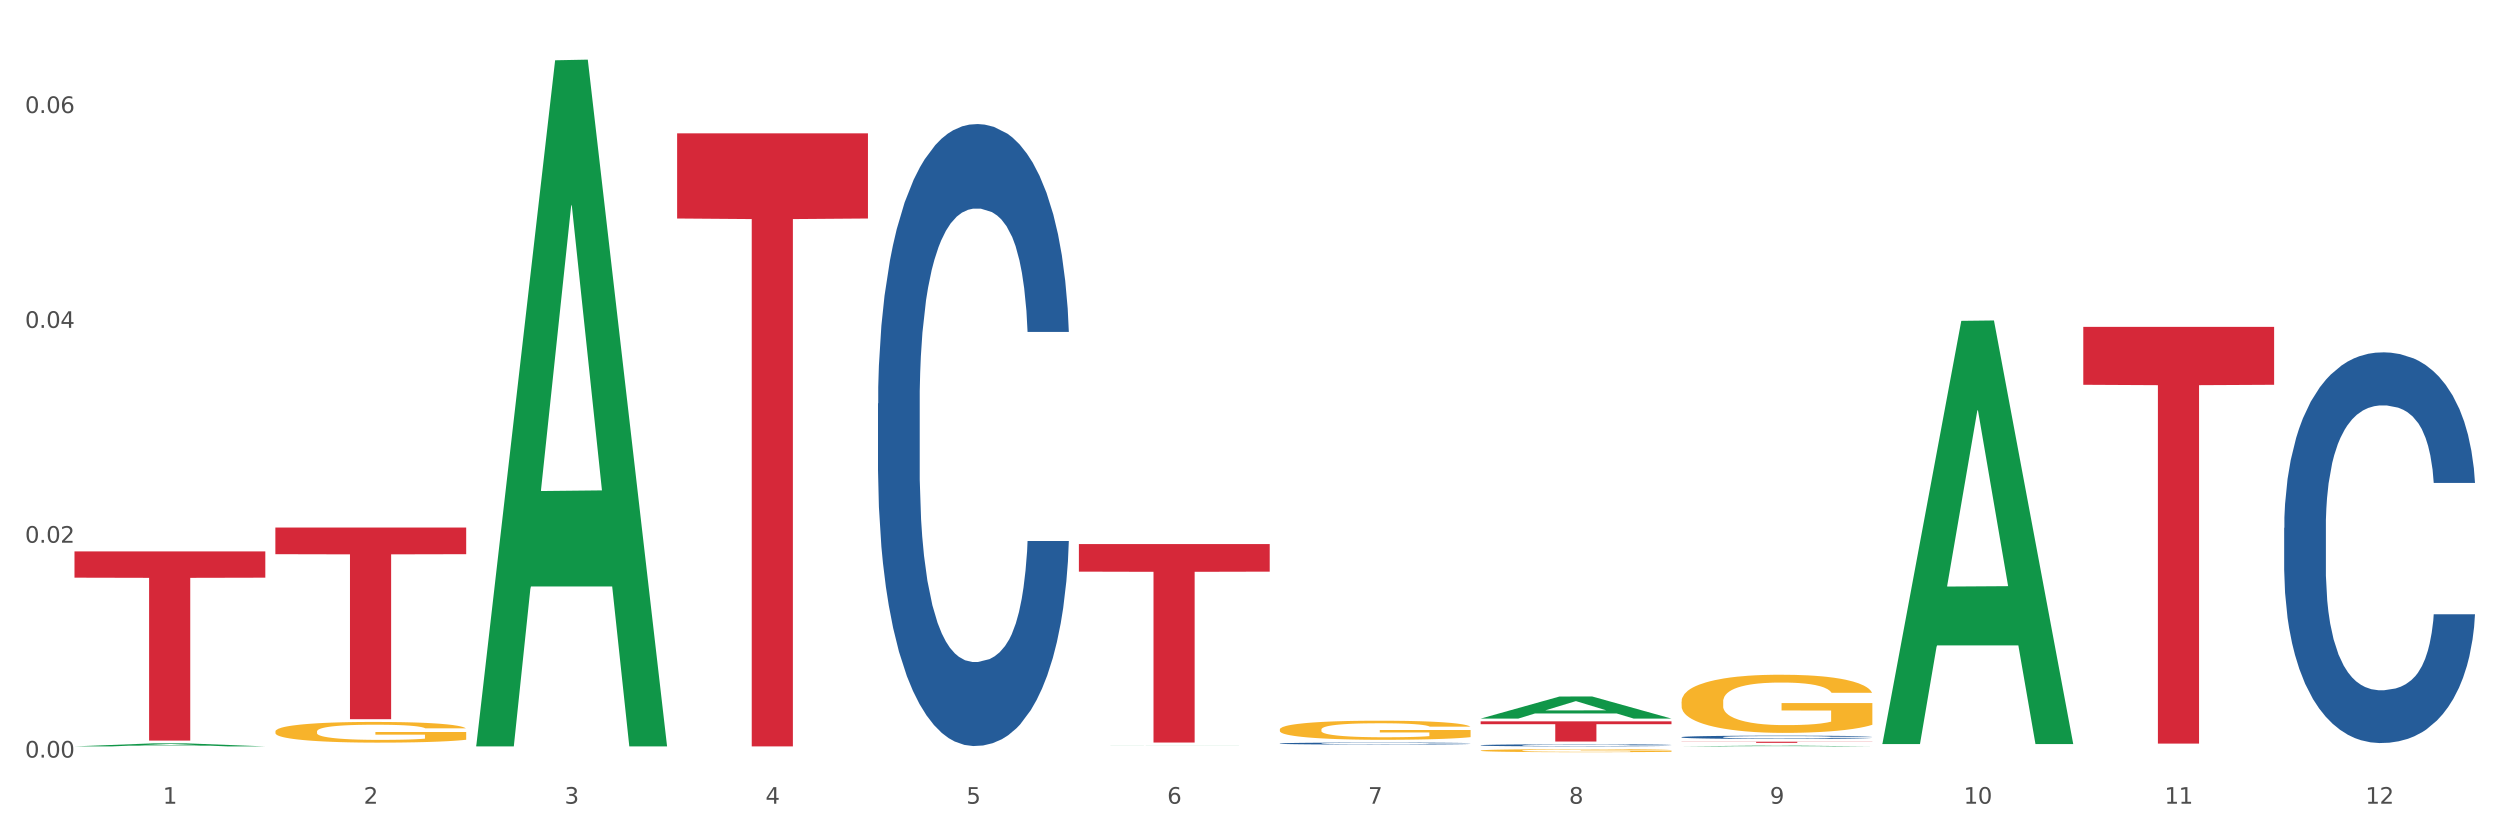 <?xml version="1.0" encoding="utf-8" standalone="no"?>
<!DOCTYPE svg PUBLIC "-//W3C//DTD SVG 1.1//EN"
  "http://www.w3.org/Graphics/SVG/1.1/DTD/svg11.dtd">
<svg xmlns:xlink="http://www.w3.org/1999/xlink" width="1080pt" height="360pt" viewBox="0 0 1080 360" xmlns="http://www.w3.org/2000/svg" version="1.1">
 <rect x="0" y="0" width="1080" height="360" fill="#333333" stroke="none"/>
 <defs>
  <style type="text/css">*{stroke-linejoin: round; stroke-linecap: butt}</style>
 </defs>
 <g id="figure_1">
  <g id="patch_1">
   <path d="M 0 360 
L 1080 360 
L 1080 0 
L 0 0 
z
" style="fill: #ffffff; stroke: #ffffff; stroke-linejoin: miter"/>
  </g>
  <g id="axes_1">
   <g id="matplotlib.axis_1">
    <g id="xtick_1">
     <g id="text_1">
      <!-- 1 -->
      <g style="fill: #4d4d4d" transform="translate(70.342 347.204) scale(0.096 -0.096)">
       <defs>
        <path id="DejaVuSans-31" d="M 794 531 
L 1825 531 
L 1825 4091 
L 703 3866 
L 703 4441 
L 1819 4666 
L 2450 4666 
L 2450 531 
L 3481 531 
L 3481 0 
L 794 0 
L 794 531 
z
" transform="scale(0.016)"/>
       </defs>
       <use xlink:href="#DejaVuSans-31"/>
      </g>
     </g>
    </g>
    <g id="xtick_2">
     <g id="text_2">
      <!-- 2 -->
      <g style="fill: #4d4d4d" transform="translate(157.122 347.204) scale(0.096 -0.096)">
       <defs>
        <path id="DejaVuSans-32" d="M 1228 531 
L 3431 531 
L 3431 0 
L 469 0 
L 469 531 
Q 828 903 1448 1529 
Q 2069 2156 2228 2338 
Q 2531 2678 2651 2914 
Q 2772 3150 2772 3378 
Q 2772 3750 2511 3984 
Q 2250 4219 1831 4219 
Q 1534 4219 1204 4116 
Q 875 4013 500 3803 
L 500 4441 
Q 881 4594 1212 4672 
Q 1544 4750 1819 4750 
Q 2544 4750 2975 4387 
Q 3406 4025 3406 3419 
Q 3406 3131 3298 2873 
Q 3191 2616 2906 2266 
Q 2828 2175 2409 1742 
Q 1991 1309 1228 531 
z
" transform="scale(0.016)"/>
       </defs>
       <use xlink:href="#DejaVuSans-32"/>
      </g>
     </g>
    </g>
    <g id="xtick_3">
     <g id="text_3">
      <!-- 3 -->
      <g style="fill: #4d4d4d" transform="translate(243.902 347.204) scale(0.096 -0.096)">
       <defs>
        <path id="DejaVuSans-33" d="M 2597 2516 
Q 3050 2419 3304 2112 
Q 3559 1806 3559 1356 
Q 3559 666 3084 287 
Q 2609 -91 1734 -91 
Q 1441 -91 1130 -33 
Q 819 25 488 141 
L 488 750 
Q 750 597 1062 519 
Q 1375 441 1716 441 
Q 2309 441 2620 675 
Q 2931 909 2931 1356 
Q 2931 1769 2642 2001 
Q 2353 2234 1838 2234 
L 1294 2234 
L 1294 2753 
L 1863 2753 
Q 2328 2753 2575 2939 
Q 2822 3125 2822 3475 
Q 2822 3834 2567 4026 
Q 2313 4219 1838 4219 
Q 1578 4219 1281 4162 
Q 984 4106 628 3988 
L 628 4550 
Q 988 4650 1302 4700 
Q 1616 4750 1894 4750 
Q 2613 4750 3031 4423 
Q 3450 4097 3450 3541 
Q 3450 3153 3228 2886 
Q 3006 2619 2597 2516 
z
" transform="scale(0.016)"/>
       </defs>
       <use xlink:href="#DejaVuSans-33"/>
      </g>
     </g>
    </g>
    <g id="xtick_4">
     <g id="text_4">
      <!-- 4 -->
      <g style="fill: #4d4d4d" transform="translate(330.683 347.204) scale(0.096 -0.096)">
       <defs>
        <path id="DejaVuSans-34" d="M 2419 4116 
L 825 1625 
L 2419 1625 
L 2419 4116 
z
M 2253 4666 
L 3047 4666 
L 3047 1625 
L 3713 1625 
L 3713 1100 
L 3047 1100 
L 3047 0 
L 2419 0 
L 2419 1100 
L 313 1100 
L 313 1709 
L 2253 4666 
z
" transform="scale(0.016)"/>
       </defs>
       <use xlink:href="#DejaVuSans-34"/>
      </g>
     </g>
    </g>
    <g id="xtick_5">
     <g id="text_5">
      <!-- 5 -->
      <g style="fill: #4d4d4d" transform="translate(417.463 347.204) scale(0.096 -0.096)">
       <defs>
        <path id="DejaVuSans-35" d="M 691 4666 
L 3169 4666 
L 3169 4134 
L 1269 4134 
L 1269 2991 
Q 1406 3038 1543 3061 
Q 1681 3084 1819 3084 
Q 2600 3084 3056 2656 
Q 3513 2228 3513 1497 
Q 3513 744 3044 326 
Q 2575 -91 1722 -91 
Q 1428 -91 1123 -41 
Q 819 9 494 109 
L 494 744 
Q 775 591 1075 516 
Q 1375 441 1709 441 
Q 2250 441 2565 725 
Q 2881 1009 2881 1497 
Q 2881 1984 2565 2268 
Q 2250 2553 1709 2553 
Q 1456 2553 1204 2497 
Q 953 2441 691 2322 
L 691 4666 
z
" transform="scale(0.016)"/>
       </defs>
       <use xlink:href="#DejaVuSans-35"/>
      </g>
     </g>
    </g>
    <g id="xtick_6">
     <g id="text_6">
      <!-- 6 -->
      <g style="fill: #4d4d4d" transform="translate(504.243 347.204) scale(0.096 -0.096)">
       <defs>
        <path id="DejaVuSans-36" d="M 2113 2584 
Q 1688 2584 1439 2293 
Q 1191 2003 1191 1497 
Q 1191 994 1439 701 
Q 1688 409 2113 409 
Q 2538 409 2786 701 
Q 3034 994 3034 1497 
Q 3034 2003 2786 2293 
Q 2538 2584 2113 2584 
z
M 3366 4563 
L 3366 3988 
Q 3128 4100 2886 4159 
Q 2644 4219 2406 4219 
Q 1781 4219 1451 3797 
Q 1122 3375 1075 2522 
Q 1259 2794 1537 2939 
Q 1816 3084 2150 3084 
Q 2853 3084 3261 2657 
Q 3669 2231 3669 1497 
Q 3669 778 3244 343 
Q 2819 -91 2113 -91 
Q 1303 -91 875 529 
Q 447 1150 447 2328 
Q 447 3434 972 4092 
Q 1497 4750 2381 4750 
Q 2619 4750 2861 4703 
Q 3103 4656 3366 4563 
z
" transform="scale(0.016)"/>
       </defs>
       <use xlink:href="#DejaVuSans-36"/>
      </g>
     </g>
    </g>
    <g id="xtick_7">
     <g id="text_7">
      <!-- 7 -->
      <g style="fill: #4d4d4d" transform="translate(591.024 347.204) scale(0.096 -0.096)">
       <defs>
        <path id="DejaVuSans-37" d="M 525 4666 
L 3525 4666 
L 3525 4397 
L 1831 0 
L 1172 0 
L 2766 4134 
L 525 4134 
L 525 4666 
z
" transform="scale(0.016)"/>
       </defs>
       <use xlink:href="#DejaVuSans-37"/>
      </g>
     </g>
    </g>
    <g id="xtick_8">
     <g id="text_8">
      <!-- 8 -->
      <g style="fill: #4d4d4d" transform="translate(677.804 347.204) scale(0.096 -0.096)">
       <defs>
        <path id="DejaVuSans-38" d="M 2034 2216 
Q 1584 2216 1326 1975 
Q 1069 1734 1069 1313 
Q 1069 891 1326 650 
Q 1584 409 2034 409 
Q 2484 409 2743 651 
Q 3003 894 3003 1313 
Q 3003 1734 2745 1975 
Q 2488 2216 2034 2216 
z
M 1403 2484 
Q 997 2584 770 2862 
Q 544 3141 544 3541 
Q 544 4100 942 4425 
Q 1341 4750 2034 4750 
Q 2731 4750 3128 4425 
Q 3525 4100 3525 3541 
Q 3525 3141 3298 2862 
Q 3072 2584 2669 2484 
Q 3125 2378 3379 2068 
Q 3634 1759 3634 1313 
Q 3634 634 3220 271 
Q 2806 -91 2034 -91 
Q 1263 -91 848 271 
Q 434 634 434 1313 
Q 434 1759 690 2068 
Q 947 2378 1403 2484 
z
M 1172 3481 
Q 1172 3119 1398 2916 
Q 1625 2713 2034 2713 
Q 2441 2713 2670 2916 
Q 2900 3119 2900 3481 
Q 2900 3844 2670 4047 
Q 2441 4250 2034 4250 
Q 1625 4250 1398 4047 
Q 1172 3844 1172 3481 
z
" transform="scale(0.016)"/>
       </defs>
       <use xlink:href="#DejaVuSans-38"/>
      </g>
     </g>
    </g>
    <g id="xtick_9">
     <g id="text_9">
      <!-- 9 -->
      <g style="fill: #4d4d4d" transform="translate(764.584 347.204) scale(0.096 -0.096)">
       <defs>
        <path id="DejaVuSans-39" d="M 703 97 
L 703 672 
Q 941 559 1184 500 
Q 1428 441 1663 441 
Q 2288 441 2617 861 
Q 2947 1281 2994 2138 
Q 2813 1869 2534 1725 
Q 2256 1581 1919 1581 
Q 1219 1581 811 2004 
Q 403 2428 403 3163 
Q 403 3881 828 4315 
Q 1253 4750 1959 4750 
Q 2769 4750 3195 4129 
Q 3622 3509 3622 2328 
Q 3622 1225 3098 567 
Q 2575 -91 1691 -91 
Q 1453 -91 1209 -44 
Q 966 3 703 97 
z
M 1959 2075 
Q 2384 2075 2632 2365 
Q 2881 2656 2881 3163 
Q 2881 3666 2632 3958 
Q 2384 4250 1959 4250 
Q 1534 4250 1286 3958 
Q 1038 3666 1038 3163 
Q 1038 2656 1286 2365 
Q 1534 2075 1959 2075 
z
" transform="scale(0.016)"/>
       </defs>
       <use xlink:href="#DejaVuSans-39"/>
      </g>
     </g>
    </g>
    <g id="xtick_10">
     <g id="text_10">
      <!-- 10 -->
      <g style="fill: #4d4d4d" transform="translate(848.311 347.204) scale(0.096 -0.096)">
       <defs>
        <path id="DejaVuSans-30" d="M 2034 4250 
Q 1547 4250 1301 3770 
Q 1056 3291 1056 2328 
Q 1056 1369 1301 889 
Q 1547 409 2034 409 
Q 2525 409 2770 889 
Q 3016 1369 3016 2328 
Q 3016 3291 2770 3770 
Q 2525 4250 2034 4250 
z
M 2034 4750 
Q 2819 4750 3233 4129 
Q 3647 3509 3647 2328 
Q 3647 1150 3233 529 
Q 2819 -91 2034 -91 
Q 1250 -91 836 529 
Q 422 1150 422 2328 
Q 422 3509 836 4129 
Q 1250 4750 2034 4750 
z
" transform="scale(0.016)"/>
       </defs>
       <use xlink:href="#DejaVuSans-31"/>
       <use xlink:href="#DejaVuSans-30" transform="translate(63.623 0)"/>
      </g>
     </g>
    </g>
    <g id="xtick_11">
     <g id="text_11">
      <!-- 11 -->
      <g style="fill: #4d4d4d" transform="translate(935.091 347.204) scale(0.096 -0.096)">
       <use xlink:href="#DejaVuSans-31"/>
       <use xlink:href="#DejaVuSans-31" transform="translate(63.623 0)"/>
      </g>
     </g>
    </g>
    <g id="xtick_12">
     <g id="text_12">
      <!-- 12 -->
      <g style="fill: #4d4d4d" transform="translate(1021.871 347.204) scale(0.096 -0.096)">
       <use xlink:href="#DejaVuSans-31"/>
       <use xlink:href="#DejaVuSans-32" transform="translate(63.623 0)"/>
      </g>
     </g>
    </g>
    <g id="xtick_13"/>
    <g id="xtick_14"/>
    <g id="xtick_15"/>
    <g id="xtick_16"/>
    <g id="xtick_17"/>
    <g id="xtick_18"/>
    <g id="xtick_19"/>
    <g id="xtick_20"/>
    <g id="xtick_21"/>
    <g id="xtick_22"/>
    <g id="xtick_23"/>
   </g>
   <g id="matplotlib.axis_2">
    <g id="ytick_1">
     <g id="text_13">
      <!-- 0.00 -->
      <g style="fill: #4d4d4d" transform="translate(10.8 327.279) scale(0.096 -0.096)">
       <defs>
        <path id="DejaVuSans-2e" d="M 684 794 
L 1344 794 
L 1344 0 
L 684 0 
L 684 794 
z
" transform="scale(0.016)"/>
       </defs>
       <use xlink:href="#DejaVuSans-30"/>
       <use xlink:href="#DejaVuSans-2e" transform="translate(63.623 0)"/>
       <use xlink:href="#DejaVuSans-30" transform="translate(95.41 0)"/>
       <use xlink:href="#DejaVuSans-30" transform="translate(159.033 0)"/>
      </g>
     </g>
    </g>
    <g id="ytick_2">
     <g id="text_14">
      <!-- 0.02 -->
      <g style="fill: #4d4d4d" transform="translate(10.8 234.459) scale(0.096 -0.096)">
       <use xlink:href="#DejaVuSans-30"/>
       <use xlink:href="#DejaVuSans-2e" transform="translate(63.623 0)"/>
       <use xlink:href="#DejaVuSans-30" transform="translate(95.41 0)"/>
       <use xlink:href="#DejaVuSans-32" transform="translate(159.033 0)"/>
      </g>
     </g>
    </g>
    <g id="ytick_3">
     <g id="text_15">
      <!-- 0.04 -->
      <g style="fill: #4d4d4d" transform="translate(10.8 141.64) scale(0.096 -0.096)">
       <use xlink:href="#DejaVuSans-30"/>
       <use xlink:href="#DejaVuSans-2e" transform="translate(63.623 0)"/>
       <use xlink:href="#DejaVuSans-30" transform="translate(95.41 0)"/>
       <use xlink:href="#DejaVuSans-34" transform="translate(159.033 0)"/>
      </g>
     </g>
    </g>
    <g id="ytick_4">
     <g id="text_16">
      <!-- 0.06 -->
      <g style="fill: #4d4d4d" transform="translate(10.8 48.821) scale(0.096 -0.096)">
       <use xlink:href="#DejaVuSans-30"/>
       <use xlink:href="#DejaVuSans-2e" transform="translate(63.623 0)"/>
       <use xlink:href="#DejaVuSans-30" transform="translate(95.41 0)"/>
       <use xlink:href="#DejaVuSans-36" transform="translate(159.033 0)"/>
      </g>
     </g>
    </g>
    <g id="ytick_5"/>
    <g id="ytick_6"/>
    <g id="ytick_7"/>
   </g>
   <g id="PolyCollection_1">
    <path d="M 32.175 322.437 
L 32.26 322.436 
L 66.256 321.121 
L 80.365 321.12 
L 114.616 322.44 
L 98.298 322.44 
L 90.904 322.133 
L 55.803 322.133 
L 55.548 322.138 
L 48.408 322.44 
L 32.175 322.44 
L 32.175 322.437 
L 60.222 321.949 
L 86.484 321.948 
L 73.481 321.402 
L 73.311 321.399 
L 73.141 321.403 
L 60.137 321.948 
L 60.222 321.949 
L 32.175 322.437 
z
" clip-path="url(#p59e13e814f)" style="fill: #109648"/>
    <path d="M 639.637 321.941 
L 639.735 321.94 
L 639.735 321.917 
L 640.027 321.886 
L 641.099 321.828 
L 642.463 321.784 
L 644.802 321.733 
L 646.069 321.711 
L 647.726 321.687 
L 651.136 321.648 
L 655.034 321.615 
L 657.763 321.597 
L 659.809 321.585 
L 664.389 321.565 
L 667.02 321.556 
L 669.749 321.548 
L 672.088 321.543 
L 675.986 321.537 
L 679.104 321.535 
L 682.71 321.534 
L 685.73 321.535 
L 689.726 321.538 
L 695.573 321.548 
L 697.814 321.554 
L 700.835 321.564 
L 703.953 321.577 
L 706.487 321.59 
L 709.41 321.609 
L 712.431 321.634 
L 715.355 321.666 
L 717.401 321.694 
L 719.058 321.725 
L 720.519 321.762 
L 721.591 321.803 
L 722.079 321.837 
L 704.246 321.837 
L 703.758 321.806 
L 702.784 321.773 
L 701.809 321.751 
L 700.737 321.733 
L 699.081 321.712 
L 697.619 321.699 
L 695.183 321.683 
L 692.942 321.673 
L 691.09 321.667 
L 688.849 321.662 
L 684.074 321.657 
L 680.663 321.657 
L 678.519 321.659 
L 675.888 321.663 
L 673.647 321.669 
L 671.016 321.679 
L 668.969 321.69 
L 666.923 321.704 
L 665.754 321.714 
L 663.999 321.732 
L 662.83 321.747 
L 661.271 321.772 
L 660.394 321.79 
L 658.835 321.838 
L 658.153 321.872 
L 657.86 321.896 
L 657.665 321.923 
L 657.665 322.052 
L 658.25 322.11 
L 658.737 322.135 
L 659.517 322.163 
L 660.979 322.199 
L 663.122 322.235 
L 665.364 322.26 
L 667.215 322.276 
L 668.969 322.288 
L 670.723 322.297 
L 672.867 322.305 
L 674.621 322.31 
L 677.252 322.315 
L 680.371 322.317 
L 682.807 322.317 
L 687.777 322.313 
L 690.018 322.309 
L 692.162 322.303 
L 694.501 322.294 
L 696.352 322.284 
L 697.424 322.277 
L 699.178 322.261 
L 700.543 322.245 
L 701.712 322.226 
L 702.492 322.209 
L 703.369 322.184 
L 704.051 322.156 
L 704.246 322.141 
L 722.079 322.141 
L 721.689 322.171 
L 721.007 322.2 
L 719.642 322.239 
L 718.571 322.261 
L 716.914 322.288 
L 715.16 322.312 
L 712.724 322.337 
L 710.482 322.356 
L 708.144 322.373 
L 705.61 322.388 
L 701.03 322.408 
L 699.373 322.414 
L 695.865 322.424 
L 693.136 322.43 
L 689.141 322.436 
L 685.048 322.439 
L 680.761 322.44 
L 676.96 322.438 
L 672.77 322.433 
L 670.139 322.428 
L 667.215 322.421 
L 663.805 322.409 
L 660.589 322.395 
L 657.568 322.379 
L 654.742 322.36 
L 652.111 322.338 
L 648.7 322.303 
L 646.166 322.268 
L 644.315 322.236 
L 643.048 322.208 
L 641.781 322.173 
L 641.099 322.149 
L 640.027 322.092 
L 639.637 322.038 
L 639.637 321.941 
z
" clip-path="url(#p59e13e814f)" style="fill: #255c99"/>
    <path d="M 552.857 321.179 
L 552.954 321.178 
L 552.954 321.156 
L 553.247 321.126 
L 554.319 321.07 
L 555.683 321.029 
L 558.022 320.98 
L 559.289 320.959 
L 560.945 320.936 
L 564.356 320.899 
L 568.254 320.867 
L 570.982 320.85 
L 573.029 320.839 
L 577.609 320.819 
L 580.24 320.811 
L 582.969 320.803 
L 585.307 320.799 
L 589.205 320.793 
L 592.324 320.791 
L 595.929 320.79 
L 598.95 320.791 
L 602.945 320.794 
L 608.792 320.803 
L 611.034 320.809 
L 614.055 320.818 
L 617.173 320.831 
L 619.707 320.844 
L 622.63 320.862 
L 625.651 320.886 
L 628.574 320.916 
L 630.621 320.943 
L 632.277 320.972 
L 633.739 321.008 
L 634.811 321.047 
L 635.298 321.079 
L 617.465 321.079 
L 616.978 321.05 
L 616.004 321.018 
L 615.029 320.997 
L 613.957 320.98 
L 612.301 320.96 
L 610.839 320.947 
L 608.403 320.932 
L 606.161 320.923 
L 604.31 320.917 
L 602.068 320.912 
L 597.293 320.908 
L 593.883 320.908 
L 591.739 320.909 
L 589.108 320.913 
L 586.866 320.919 
L 584.235 320.928 
L 582.189 320.939 
L 580.143 320.952 
L 578.973 320.961 
L 577.219 320.979 
L 576.05 320.993 
L 574.491 321.017 
L 573.614 321.035 
L 572.054 321.08 
L 571.372 321.113 
L 571.08 321.136 
L 570.885 321.161 
L 570.885 321.284 
L 571.47 321.34 
L 571.957 321.363 
L 572.736 321.39 
L 574.198 321.425 
L 576.342 321.459 
L 578.583 321.483 
L 580.435 321.499 
L 582.189 321.51 
L 583.943 321.518 
L 586.087 321.526 
L 587.841 321.531 
L 590.472 321.536 
L 593.59 321.538 
L 596.027 321.538 
L 600.997 321.534 
L 603.238 321.53 
L 605.382 321.525 
L 607.72 321.516 
L 609.572 321.506 
L 610.644 321.499 
L 612.398 321.484 
L 613.762 321.468 
L 614.932 321.45 
L 615.711 321.435 
L 616.588 321.411 
L 617.27 321.384 
L 617.465 321.37 
L 635.298 321.37 
L 634.909 321.398 
L 634.226 321.426 
L 632.862 321.463 
L 631.79 321.484 
L 630.134 321.51 
L 628.379 321.532 
L 625.943 321.557 
L 623.702 321.575 
L 621.363 321.591 
L 618.83 321.605 
L 614.249 321.625 
L 612.593 321.63 
L 609.085 321.64 
L 606.356 321.645 
L 602.361 321.651 
L 598.268 321.654 
L 593.98 321.655 
L 590.18 321.653 
L 585.989 321.649 
L 583.358 321.644 
L 580.435 321.637 
L 577.024 321.626 
L 573.808 321.612 
L 570.788 321.596 
L 567.962 321.578 
L 565.33 321.558 
L 561.92 321.524 
L 559.386 321.491 
L 557.535 321.46 
L 556.268 321.434 
L 555.001 321.401 
L 554.319 321.378 
L 553.247 321.322 
L 552.857 321.271 
L 552.857 321.179 
z
" clip-path="url(#p59e13e814f)" style="fill: #255c99"/>
    <path d="M 379.296 174.32 
L 379.394 174.075 
L 379.394 167.204 
L 379.686 157.879 
L 380.758 140.701 
L 382.122 127.695 
L 384.461 112.48 
L 385.728 106.099 
L 387.385 98.983 
L 390.795 87.449 
L 394.693 77.633 
L 397.422 72.234 
L 399.468 68.799 
L 404.048 62.664 
L 406.679 59.964 
L 409.408 57.756 
L 411.747 56.283 
L 415.645 54.566 
L 418.763 53.829 
L 422.369 53.584 
L 425.389 53.829 
L 429.385 54.811 
L 435.232 57.756 
L 437.473 59.474 
L 440.494 62.418 
L 443.612 66.345 
L 446.146 70.271 
L 449.069 75.915 
L 452.09 83.277 
L 455.014 92.603 
L 457.06 101.191 
L 458.717 110.271 
L 460.178 121.314 
L 461.25 133.339 
L 461.738 143.4 
L 443.905 143.4 
L 443.417 134.32 
L 442.443 124.504 
L 441.468 117.879 
L 440.396 112.48 
L 438.74 106.345 
L 437.278 102.418 
L 434.842 97.756 
L 432.601 94.811 
L 430.749 93.093 
L 428.508 91.621 
L 423.733 90.149 
L 420.322 90.149 
L 418.178 90.639 
L 415.547 91.866 
L 413.306 93.584 
L 410.675 96.529 
L 408.628 99.719 
L 406.582 103.891 
L 405.413 106.836 
L 403.658 112.234 
L 402.489 116.652 
L 400.93 124.259 
L 400.053 129.658 
L 398.494 143.646 
L 397.812 153.952 
L 397.519 161.069 
L 397.324 168.922 
L 397.324 207.204 
L 397.909 224.382 
L 398.396 231.744 
L 399.176 240.088 
L 400.638 250.885 
L 402.781 261.437 
L 405.023 269.045 
L 406.874 273.707 
L 408.628 277.143 
L 410.382 279.842 
L 412.526 282.296 
L 414.28 283.769 
L 416.911 285.241 
L 420.03 285.977 
L 422.466 285.977 
L 427.436 284.75 
L 429.677 283.523 
L 431.821 281.805 
L 434.16 279.106 
L 436.011 276.161 
L 437.083 273.953 
L 438.837 269.29 
L 440.202 264.382 
L 441.371 258.738 
L 442.151 253.83 
L 443.028 246.468 
L 443.71 238.124 
L 443.905 233.707 
L 461.738 233.707 
L 461.348 242.541 
L 460.666 251.13 
L 459.301 262.664 
L 458.23 269.29 
L 456.573 277.388 
L 454.819 284.259 
L 452.383 291.867 
L 450.141 297.511 
L 447.803 302.419 
L 445.269 306.836 
L 440.689 312.971 
L 439.032 314.689 
L 435.524 317.634 
L 432.795 319.351 
L 428.8 321.069 
L 424.707 322.051 
L 420.42 322.296 
L 416.619 321.805 
L 412.429 320.333 
L 409.798 318.861 
L 406.874 316.652 
L 403.464 313.216 
L 400.248 309.045 
L 397.227 304.137 
L 394.401 298.493 
L 391.77 292.112 
L 388.359 281.56 
L 385.825 271.253 
L 383.974 261.683 
L 382.707 253.584 
L 381.44 243.278 
L 380.758 236.161 
L 379.686 218.983 
L 379.296 203.032 
L 379.296 174.32 
z
" clip-path="url(#p59e13e814f)" style="fill: #255c99"/>
    <path d="M 32.175 238.195 
L 114.616 238.195 
L 114.616 249.554 
L 82.187 249.63 
L 82.187 319.929 
L 64.409 319.929 
L 64.409 249.63 
L 32.175 249.554 
L 32.175 238.272 
L 32.175 238.195 
z
" clip-path="url(#p59e13e814f)" style="fill: #d62839"/>
    <path d="M 118.955 227.901 
L 201.397 227.901 
L 201.397 239.405 
L 168.967 239.482 
L 168.967 310.684 
L 151.189 310.684 
L 151.189 239.482 
L 118.955 239.405 
L 118.955 227.978 
L 118.955 227.901 
z
" clip-path="url(#p59e13e814f)" style="fill: #d62839"/>
    <path d="M 292.516 57.589 
L 374.957 57.589 
L 374.957 94.395 
L 342.528 94.643 
L 342.528 322.44 
L 324.75 322.44 
L 324.75 94.643 
L 292.516 94.395 
L 292.516 57.838 
L 292.516 57.589 
z
" clip-path="url(#p59e13e814f)" style="fill: #d62839"/>
    <path d="M 466.077 235.035 
L 548.518 235.035 
L 548.518 246.949 
L 516.088 247.03 
L 516.088 320.767 
L 498.311 320.767 
L 498.311 247.03 
L 466.077 246.949 
L 466.077 235.116 
L 466.077 235.035 
z
" clip-path="url(#p59e13e814f)" style="fill: #d62839"/>
    <path d="M 639.637 311.629 
L 722.079 311.629 
L 722.079 312.84 
L 689.649 312.848 
L 689.649 320.343 
L 671.872 320.343 
L 671.872 312.848 
L 639.637 312.84 
L 639.637 311.637 
L 639.637 311.629 
z
" clip-path="url(#p59e13e814f)" style="fill: #d62839"/>
    <path d="M 726.418 320.416 
L 808.859 320.416 
L 808.859 320.486 
L 776.429 320.486 
L 776.429 320.914 
L 758.652 320.914 
L 758.652 320.486 
L 726.418 320.486 
L 726.418 320.417 
L 726.418 320.416 
z
" clip-path="url(#p59e13e814f)" style="fill: #d62839"/>
    <path d="M 899.978 141.208 
L 982.42 141.208 
L 982.42 166.227 
L 949.99 166.396 
L 949.99 321.24 
L 932.213 321.24 
L 932.213 166.396 
L 899.978 166.227 
L 899.978 141.377 
L 899.978 141.208 
z
" clip-path="url(#p59e13e814f)" style="fill: #d62839"/>
    <path d="M 986.759 228.049 
L 986.856 227.895 
L 986.856 223.578 
L 987.148 217.721 
L 988.22 206.93 
L 989.585 198.76 
L 991.923 189.202 
L 993.19 185.194 
L 994.847 180.724 
L 998.258 173.479 
L 1002.156 167.313 
L 1004.884 163.921 
L 1006.93 161.763 
L 1011.511 157.909 
L 1014.142 156.214 
L 1016.87 154.826 
L 1019.209 153.901 
L 1023.107 152.822 
L 1026.225 152.36 
L 1029.831 152.206 
L 1032.852 152.36 
L 1036.847 152.977 
L 1042.694 154.826 
L 1044.935 155.905 
L 1047.956 157.755 
L 1051.075 160.222 
L 1053.608 162.688 
L 1056.532 166.234 
L 1059.553 170.858 
L 1062.476 176.716 
L 1064.522 182.111 
L 1066.179 187.815 
L 1067.641 194.752 
L 1068.713 202.305 
L 1069.2 208.626 
L 1051.367 208.626 
L 1050.88 202.922 
L 1049.905 196.756 
L 1048.931 192.594 
L 1047.859 189.202 
L 1046.202 185.349 
L 1044.74 182.882 
L 1042.304 179.953 
L 1040.063 178.103 
L 1038.211 177.024 
L 1035.97 176.099 
L 1031.195 175.174 
L 1027.784 175.174 
L 1025.641 175.483 
L 1023.009 176.254 
L 1020.768 177.333 
L 1018.137 179.182 
L 1016.091 181.186 
L 1014.044 183.807 
L 1012.875 185.657 
L 1011.121 189.048 
L 1009.951 191.823 
L 1008.392 196.602 
L 1007.515 199.993 
L 1005.956 208.78 
L 1005.274 215.254 
L 1004.982 219.725 
L 1004.787 224.657 
L 1004.787 248.705 
L 1005.371 259.496 
L 1005.859 264.121 
L 1006.638 269.362 
L 1008.1 276.144 
L 1010.244 282.773 
L 1012.485 287.552 
L 1014.337 290.481 
L 1016.091 292.639 
L 1017.845 294.334 
L 1019.989 295.876 
L 1021.743 296.801 
L 1024.374 297.726 
L 1027.492 298.188 
L 1029.928 298.188 
L 1034.898 297.417 
L 1037.139 296.647 
L 1039.283 295.568 
L 1041.622 293.872 
L 1043.474 292.022 
L 1044.546 290.635 
L 1046.3 287.706 
L 1047.664 284.623 
L 1048.833 281.077 
L 1049.613 277.994 
L 1050.49 273.37 
L 1051.172 268.128 
L 1051.367 265.354 
L 1069.2 265.354 
L 1068.81 270.903 
L 1068.128 276.299 
L 1066.764 283.544 
L 1065.692 287.706 
L 1064.035 292.793 
L 1062.281 297.109 
L 1059.845 301.888 
L 1057.604 305.433 
L 1055.265 308.516 
L 1052.731 311.291 
L 1048.151 315.145 
L 1046.495 316.224 
L 1042.986 318.074 
L 1040.258 319.153 
L 1036.262 320.232 
L 1032.17 320.849 
L 1027.882 321.003 
L 1024.081 320.695 
L 1019.891 319.77 
L 1017.26 318.845 
L 1014.337 317.457 
L 1010.926 315.299 
L 1007.71 312.679 
L 1004.689 309.596 
L 1001.863 306.05 
L 999.232 302.042 
L 995.821 295.413 
L 993.288 288.939 
L 991.436 282.927 
L 990.169 277.84 
L 988.903 271.366 
L 988.22 266.895 
L 987.148 256.105 
L 986.759 246.085 
L 986.759 228.049 
z
" clip-path="url(#p59e13e814f)" style="fill: #255c99"/>
    <path d="M 726.418 303.094 
L 726.515 303.071 
L 726.515 302.244 
L 726.71 301.533 
L 727.683 299.811 
L 729.143 298.388 
L 730.214 297.631 
L 731.284 297.011 
L 732.55 296.391 
L 734.107 295.748 
L 736.93 294.807 
L 738.682 294.325 
L 740.823 293.82 
L 744.716 293.086 
L 747.539 292.672 
L 750.459 292.328 
L 755.228 291.915 
L 758.343 291.731 
L 761.652 291.594 
L 765.643 291.502 
L 768.66 291.479 
L 775.279 291.548 
L 780.924 291.754 
L 783.65 291.915 
L 787.154 292.19 
L 789.003 292.374 
L 792.02 292.741 
L 795.135 293.223 
L 797.276 293.637 
L 800.488 294.417 
L 802.922 295.197 
L 805.16 296.162 
L 806.328 296.827 
L 807.204 297.447 
L 807.983 298.159 
L 808.762 299.283 
L 791.242 299.283 
L 790.56 298.48 
L 789.49 297.722 
L 787.932 296.988 
L 786.57 296.529 
L 784.234 295.955 
L 782.092 295.588 
L 779.854 295.312 
L 777.128 295.083 
L 774.987 294.968 
L 771.97 294.876 
L 766.032 294.899 
L 762.042 295.083 
L 759.316 295.312 
L 757.564 295.519 
L 756.007 295.748 
L 754.255 296.07 
L 752.211 296.552 
L 750.751 296.988 
L 749.291 297.539 
L 748.123 298.09 
L 747.052 298.732 
L 746.176 299.421 
L 745.495 300.133 
L 744.911 301.005 
L 744.424 302.451 
L 744.424 305.596 
L 744.619 306.307 
L 745.106 307.248 
L 745.69 307.96 
L 746.663 308.809 
L 747.539 309.383 
L 749.194 310.21 
L 751.043 310.898 
L 752.503 311.334 
L 753.963 311.702 
L 756.494 312.207 
L 759.316 312.62 
L 761.75 312.872 
L 765.059 313.102 
L 767.298 313.194 
L 769.244 313.24 
L 774.014 313.24 
L 777.42 313.171 
L 781.216 313.01 
L 784.136 312.803 
L 786.57 312.551 
L 789.295 312.138 
L 791.047 311.748 
L 791.047 306.95 
L 769.634 306.927 
L 769.634 303.736 
L 808.859 303.736 
L 808.859 313.102 
L 807.204 313.584 
L 805.355 314.02 
L 803.408 314.41 
L 800.488 314.892 
L 796.984 315.351 
L 793.87 315.673 
L 790.56 315.948 
L 786.667 316.201 
L 781.606 316.43 
L 778.491 316.522 
L 774.598 316.591 
L 770.023 316.614 
L 766.032 316.568 
L 762.139 316.453 
L 758.051 316.247 
L 754.06 315.948 
L 751.043 315.65 
L 748.026 315.283 
L 744.814 314.8 
L 742.283 314.341 
L 740.336 313.928 
L 738.195 313.4 
L 735.859 312.712 
L 734.107 312.092 
L 732.55 311.449 
L 730.895 310.623 
L 729.727 309.911 
L 728.559 309.016 
L 727.878 308.35 
L 727.099 307.317 
L 726.515 305.871 
L 726.418 303.094 
z
" clip-path="url(#p59e13e814f)" style="fill: #f7b32b"/>
    <path d="M 639.637 324.24 
L 639.735 324.239 
L 639.735 324.196 
L 639.929 324.159 
L 640.903 324.068 
L 642.363 323.994 
L 643.433 323.954 
L 644.504 323.921 
L 645.769 323.889 
L 647.327 323.855 
L 650.149 323.806 
L 651.901 323.781 
L 654.043 323.754 
L 657.936 323.716 
L 660.759 323.694 
L 663.679 323.676 
L 668.448 323.654 
L 671.563 323.645 
L 674.872 323.637 
L 678.863 323.633 
L 681.88 323.631 
L 688.499 323.635 
L 694.144 323.646 
L 696.869 323.654 
L 700.373 323.669 
L 702.223 323.678 
L 705.24 323.698 
L 708.355 323.723 
L 710.496 323.745 
L 713.708 323.785 
L 716.141 323.826 
L 718.38 323.877 
L 719.548 323.912 
L 720.424 323.944 
L 721.203 323.982 
L 721.981 324.041 
L 704.461 324.041 
L 703.78 323.999 
L 702.709 323.959 
L 701.152 323.92 
L 699.789 323.896 
L 697.453 323.866 
L 695.312 323.847 
L 693.073 323.832 
L 690.348 323.82 
L 688.207 323.814 
L 685.189 323.81 
L 679.252 323.811 
L 675.261 323.82 
L 672.536 323.832 
L 670.784 323.843 
L 669.227 323.855 
L 667.475 323.872 
L 665.431 323.897 
L 663.971 323.92 
L 662.511 323.949 
L 661.343 323.978 
L 660.272 324.012 
L 659.396 324.048 
L 658.715 324.085 
L 658.131 324.131 
L 657.644 324.207 
L 657.644 324.372 
L 657.839 324.409 
L 658.325 324.458 
L 658.909 324.496 
L 659.883 324.54 
L 660.759 324.57 
L 662.413 324.614 
L 664.263 324.65 
L 665.723 324.673 
L 667.183 324.692 
L 669.713 324.718 
L 672.536 324.74 
L 674.969 324.753 
L 678.279 324.765 
L 680.517 324.77 
L 682.464 324.773 
L 687.233 324.773 
L 690.64 324.769 
L 694.436 324.761 
L 697.356 324.75 
L 699.789 324.736 
L 702.515 324.715 
L 704.267 324.694 
L 704.267 324.443 
L 682.853 324.441 
L 682.853 324.274 
L 722.079 324.274 
L 722.079 324.765 
L 720.424 324.791 
L 718.575 324.813 
L 716.628 324.834 
L 713.708 324.859 
L 710.204 324.883 
L 707.089 324.9 
L 703.78 324.915 
L 699.887 324.928 
L 694.825 324.94 
L 691.711 324.945 
L 687.817 324.948 
L 683.243 324.95 
L 679.252 324.947 
L 675.359 324.941 
L 671.271 324.93 
L 667.28 324.915 
L 664.263 324.899 
L 661.245 324.88 
L 658.033 324.854 
L 655.503 324.83 
L 653.556 324.809 
L 651.415 324.781 
L 649.079 324.745 
L 647.327 324.712 
L 645.769 324.679 
L 644.115 324.635 
L 642.947 324.598 
L 641.779 324.551 
L 641.097 324.516 
L 640.319 324.462 
L 639.735 324.386 
L 639.637 324.24 
z
" clip-path="url(#p59e13e814f)" style="fill: #f7b32b"/>
    <path d="M 552.857 315.158 
L 552.954 315.151 
L 552.954 314.879 
L 553.149 314.646 
L 554.122 314.08 
L 555.582 313.613 
L 556.653 313.364 
L 557.724 313.16 
L 558.989 312.957 
L 560.546 312.746 
L 563.369 312.437 
L 565.121 312.278 
L 567.262 312.113 
L 571.156 311.871 
L 573.978 311.736 
L 576.898 311.623 
L 581.668 311.487 
L 584.782 311.427 
L 588.092 311.381 
L 592.082 311.351 
L 595.1 311.344 
L 601.718 311.366 
L 607.364 311.434 
L 610.089 311.487 
L 613.593 311.577 
L 615.442 311.638 
L 618.46 311.758 
L 621.574 311.917 
L 623.716 312.052 
L 626.928 312.309 
L 629.361 312.565 
L 631.6 312.882 
L 632.768 313.1 
L 633.644 313.304 
L 634.422 313.537 
L 635.201 313.907 
L 617.681 313.907 
L 617 313.643 
L 615.929 313.394 
L 614.372 313.153 
L 613.009 313.002 
L 610.673 312.814 
L 608.532 312.693 
L 606.293 312.603 
L 603.568 312.527 
L 601.426 312.489 
L 598.409 312.459 
L 592.472 312.467 
L 588.481 312.527 
L 585.756 312.603 
L 584.004 312.67 
L 582.446 312.746 
L 580.694 312.851 
L 578.65 313.01 
L 577.19 313.153 
L 575.73 313.334 
L 574.562 313.515 
L 573.492 313.726 
L 572.616 313.952 
L 571.934 314.186 
L 571.35 314.472 
L 570.864 314.947 
L 570.864 315.98 
L 571.058 316.214 
L 571.545 316.523 
L 572.129 316.756 
L 573.102 317.035 
L 573.978 317.224 
L 575.633 317.495 
L 577.482 317.721 
L 578.942 317.865 
L 580.402 317.985 
L 582.933 318.151 
L 585.756 318.287 
L 588.189 318.37 
L 591.498 318.445 
L 593.737 318.475 
L 595.684 318.49 
L 600.453 318.49 
L 603.86 318.468 
L 607.656 318.415 
L 610.576 318.347 
L 613.009 318.264 
L 615.734 318.128 
L 617.486 318 
L 617.486 316.425 
L 596.073 316.417 
L 596.073 315.369 
L 635.298 315.369 
L 635.298 318.445 
L 633.644 318.603 
L 631.794 318.747 
L 629.848 318.875 
L 626.928 319.033 
L 623.424 319.184 
L 620.309 319.289 
L 617 319.38 
L 613.106 319.463 
L 608.045 319.538 
L 604.93 319.568 
L 601.037 319.591 
L 596.462 319.599 
L 592.472 319.583 
L 588.578 319.546 
L 584.49 319.478 
L 580.5 319.38 
L 577.482 319.282 
L 574.465 319.161 
L 571.253 319.003 
L 568.722 318.852 
L 566.776 318.716 
L 564.634 318.543 
L 562.298 318.317 
L 560.546 318.113 
L 558.989 317.902 
L 557.334 317.631 
L 556.166 317.397 
L 554.998 317.103 
L 554.317 316.885 
L 553.538 316.545 
L 552.954 316.07 
L 552.857 315.158 
z
" clip-path="url(#p59e13e814f)" style="fill: #f7b32b"/>
    <path d="M 726.418 318.443 
L 726.515 318.442 
L 726.515 318.406 
L 726.807 318.356 
L 727.879 318.266 
L 729.244 318.197 
L 731.582 318.117 
L 732.849 318.083 
L 734.506 318.045 
L 737.917 317.984 
L 741.815 317.932 
L 744.543 317.904 
L 746.589 317.886 
L 751.17 317.853 
L 753.801 317.839 
L 756.529 317.827 
L 758.868 317.82 
L 762.766 317.811 
L 765.884 317.807 
L 769.49 317.805 
L 772.511 317.807 
L 776.506 317.812 
L 782.353 317.827 
L 784.594 317.837 
L 787.615 317.852 
L 790.734 317.873 
L 793.267 317.894 
L 796.191 317.923 
L 799.212 317.962 
L 802.135 318.012 
L 804.181 318.057 
L 805.838 318.105 
L 807.3 318.163 
L 808.372 318.227 
L 808.859 318.28 
L 791.026 318.28 
L 790.539 318.232 
L 789.564 318.18 
L 788.59 318.145 
L 787.518 318.117 
L 785.861 318.084 
L 784.399 318.063 
L 781.963 318.039 
L 779.722 318.023 
L 777.87 318.014 
L 775.629 318.006 
L 770.854 317.999 
L 767.443 317.999 
L 765.3 318.001 
L 762.668 318.008 
L 760.427 318.017 
L 757.796 318.032 
L 755.75 318.049 
L 753.703 318.071 
L 752.534 318.087 
L 750.78 318.115 
L 749.61 318.139 
L 748.051 318.179 
L 747.174 318.207 
L 745.615 318.281 
L 744.933 318.336 
L 744.641 318.373 
L 744.446 318.415 
L 744.446 318.617 
L 745.03 318.708 
L 745.518 318.747 
L 746.297 318.791 
L 747.759 318.848 
L 749.903 318.903 
L 752.144 318.944 
L 753.996 318.968 
L 755.75 318.986 
L 757.504 319.001 
L 759.648 319.014 
L 761.402 319.021 
L 764.033 319.029 
L 767.151 319.033 
L 769.587 319.033 
L 774.557 319.027 
L 776.798 319.02 
L 778.942 319.011 
L 781.281 318.997 
L 783.133 318.981 
L 784.205 318.97 
L 785.959 318.945 
L 787.323 318.919 
L 788.492 318.889 
L 789.272 318.863 
L 790.149 318.824 
L 790.831 318.78 
L 791.026 318.757 
L 808.859 318.757 
L 808.469 318.804 
L 807.787 318.849 
L 806.423 318.91 
L 805.351 318.945 
L 803.694 318.988 
L 801.94 319.024 
L 799.504 319.064 
L 797.263 319.094 
L 794.924 319.12 
L 792.39 319.143 
L 787.81 319.176 
L 786.154 319.185 
L 782.645 319.2 
L 779.917 319.209 
L 775.921 319.218 
L 771.829 319.224 
L 767.541 319.225 
L 763.74 319.222 
L 759.55 319.215 
L 756.919 319.207 
L 753.996 319.195 
L 750.585 319.177 
L 747.369 319.155 
L 744.348 319.129 
L 741.522 319.099 
L 738.891 319.066 
L 735.48 319.01 
L 732.947 318.955 
L 731.095 318.905 
L 729.828 318.862 
L 728.562 318.808 
L 727.879 318.77 
L 726.807 318.679 
L 726.418 318.595 
L 726.418 318.443 
z
" clip-path="url(#p59e13e814f)" style="fill: #255c99"/>
    <path d="M 205.736 321.883 
L 205.821 321.604 
L 239.817 26.038 
L 253.926 25.759 
L 288.177 322.44 
L 271.859 322.44 
L 264.464 253.354 
L 229.363 253.354 
L 229.108 254.468 
L 221.969 322.44 
L 205.736 322.44 
L 205.736 321.883 
L 233.783 212.125 
L 260.045 211.846 
L 247.041 88.996 
L 246.871 88.438 
L 246.701 89.274 
L 233.698 211.846 
L 233.783 212.125 
L 205.736 321.883 
z
" clip-path="url(#p59e13e814f)" style="fill: #109648"/>
    <path d="M 813.198 321.095 
L 813.283 320.924 
L 847.279 138.606 
L 861.388 138.434 
L 895.639 321.439 
L 879.321 321.439 
L 871.927 278.824 
L 836.826 278.824 
L 836.571 279.511 
L 829.431 321.439 
L 813.198 321.439 
L 813.198 321.095 
L 841.245 253.392 
L 867.507 253.22 
L 854.504 177.44 
L 854.334 177.097 
L 854.164 177.612 
L 841.16 253.22 
L 841.245 253.392 
L 813.198 321.095 
z
" clip-path="url(#p59e13e814f)" style="fill: #109648"/>
    <path d="M 118.955 316.009 
L 119.053 316.001 
L 119.053 315.707 
L 119.247 315.454 
L 120.221 314.841 
L 121.681 314.335 
L 122.751 314.065 
L 123.822 313.844 
L 125.087 313.624 
L 126.645 313.395 
L 129.467 313.06 
L 131.219 312.889 
L 133.361 312.709 
L 137.254 312.447 
L 140.077 312.3 
L 142.997 312.178 
L 147.766 312.031 
L 150.881 311.965 
L 154.19 311.916 
L 158.181 311.884 
L 161.198 311.876 
L 167.817 311.9 
L 173.462 311.974 
L 176.187 312.031 
L 179.691 312.129 
L 181.541 312.194 
L 184.558 312.325 
L 187.673 312.496 
L 189.814 312.643 
L 193.026 312.921 
L 195.459 313.199 
L 197.698 313.542 
L 198.866 313.779 
L 199.742 314 
L 200.521 314.253 
L 201.299 314.653 
L 183.779 314.653 
L 183.098 314.367 
L 182.027 314.098 
L 180.47 313.836 
L 179.107 313.673 
L 176.771 313.469 
L 174.63 313.338 
L 172.391 313.24 
L 169.666 313.158 
L 167.525 313.117 
L 164.507 313.085 
L 158.57 313.093 
L 154.579 313.158 
L 151.854 313.24 
L 150.102 313.313 
L 148.545 313.395 
L 146.793 313.509 
L 144.749 313.681 
L 143.289 313.836 
L 141.829 314.032 
L 140.661 314.228 
L 139.59 314.457 
L 138.714 314.702 
L 138.033 314.955 
L 137.449 315.266 
L 136.962 315.781 
L 136.962 316.9 
L 137.157 317.153 
L 137.643 317.488 
L 138.227 317.741 
L 139.201 318.043 
L 140.077 318.248 
L 141.731 318.542 
L 143.581 318.787 
L 145.041 318.942 
L 146.501 319.073 
L 149.031 319.253 
L 151.854 319.4 
L 154.287 319.489 
L 157.597 319.571 
L 159.835 319.604 
L 161.782 319.62 
L 166.551 319.62 
L 169.958 319.596 
L 173.754 319.538 
L 176.674 319.465 
L 179.107 319.375 
L 181.833 319.228 
L 183.585 319.089 
L 183.585 317.382 
L 162.171 317.374 
L 162.171 316.238 
L 201.397 316.238 
L 201.397 319.571 
L 199.742 319.743 
L 197.893 319.898 
L 195.946 320.037 
L 193.026 320.208 
L 189.522 320.372 
L 186.407 320.486 
L 183.098 320.584 
L 179.205 320.674 
L 174.143 320.756 
L 171.029 320.788 
L 167.135 320.813 
L 162.561 320.821 
L 158.57 320.805 
L 154.677 320.764 
L 150.589 320.69 
L 146.598 320.584 
L 143.581 320.478 
L 140.563 320.347 
L 137.351 320.176 
L 134.821 320.012 
L 132.874 319.865 
L 130.733 319.677 
L 128.397 319.432 
L 126.645 319.212 
L 125.087 318.983 
L 123.433 318.689 
L 122.265 318.436 
L 121.097 318.117 
L 120.415 317.88 
L 119.637 317.512 
L 119.053 316.998 
L 118.955 316.009 
z
" clip-path="url(#p59e13e814f)" style="fill: #f7b32b"/>
    <path d="M 726.418 322.439 
L 726.503 322.439 
L 760.499 322.106 
L 774.608 322.105 
L 808.859 322.44 
L 792.541 322.44 
L 785.146 322.362 
L 750.045 322.362 
L 749.79 322.363 
L 742.651 322.44 
L 726.418 322.44 
L 726.418 322.439 
L 754.465 322.315 
L 780.727 322.315 
L 767.723 322.177 
L 767.553 322.176 
L 767.383 322.177 
L 754.38 322.315 
L 754.465 322.315 
L 726.418 322.439 
z
" clip-path="url(#p59e13e814f)" style="fill: #109648"/>
    <path d="M 118.955 322.021 
L 119.04 322.021 
L 153.037 322.013 
L 167.145 322.013 
L 201.397 322.021 
L 185.078 322.021 
L 177.684 322.019 
L 142.583 322.019 
L 142.328 322.019 
L 135.189 322.021 
L 118.955 322.021 
L 118.955 322.021 
L 147.002 322.018 
L 173.265 322.018 
L 160.261 322.014 
L 160.091 322.014 
L 159.921 322.014 
L 146.917 322.018 
L 147.002 322.018 
L 118.955 322.021 
z
" clip-path="url(#p59e13e814f)" style="fill: #109648"/>
    <path d="M 639.637 310.419 
L 639.722 310.41 
L 673.719 300.891 
L 687.827 300.882 
L 722.079 310.437 
L 705.76 310.437 
L 698.366 308.212 
L 663.265 308.212 
L 663.01 308.248 
L 655.871 310.437 
L 639.637 310.437 
L 639.637 310.419 
L 667.684 306.884 
L 693.947 306.875 
L 680.943 302.919 
L 680.773 302.901 
L 680.603 302.928 
L 667.599 306.875 
L 667.684 306.884 
L 639.637 310.419 
z
" clip-path="url(#p59e13e814f)" style="fill: #109648"/>
    <path d="M 466.077 322.024 
L 466.162 322.024 
L 500.158 321.959 
L 514.267 321.958 
L 548.518 322.024 
L 532.2 322.024 
L 524.805 322.009 
L 489.704 322.009 
L 489.449 322.009 
L 482.31 322.024 
L 466.077 322.024 
L 466.077 322.024 
L 494.124 321.999 
L 520.386 321.999 
L 507.382 321.972 
L 507.212 321.972 
L 507.042 321.972 
L 494.039 321.999 
L 494.124 321.999 
L 466.077 322.024 
z
" clip-path="url(#p59e13e814f)" style="fill: #109648"/>
   </g>
  </g>
 </g>
 <defs>
  <clipPath id="p59e13e814f">
   <rect x="32.175" y="10.8" width="1037.025" height="329.109"/>
  </clipPath>
 </defs>
</svg>
